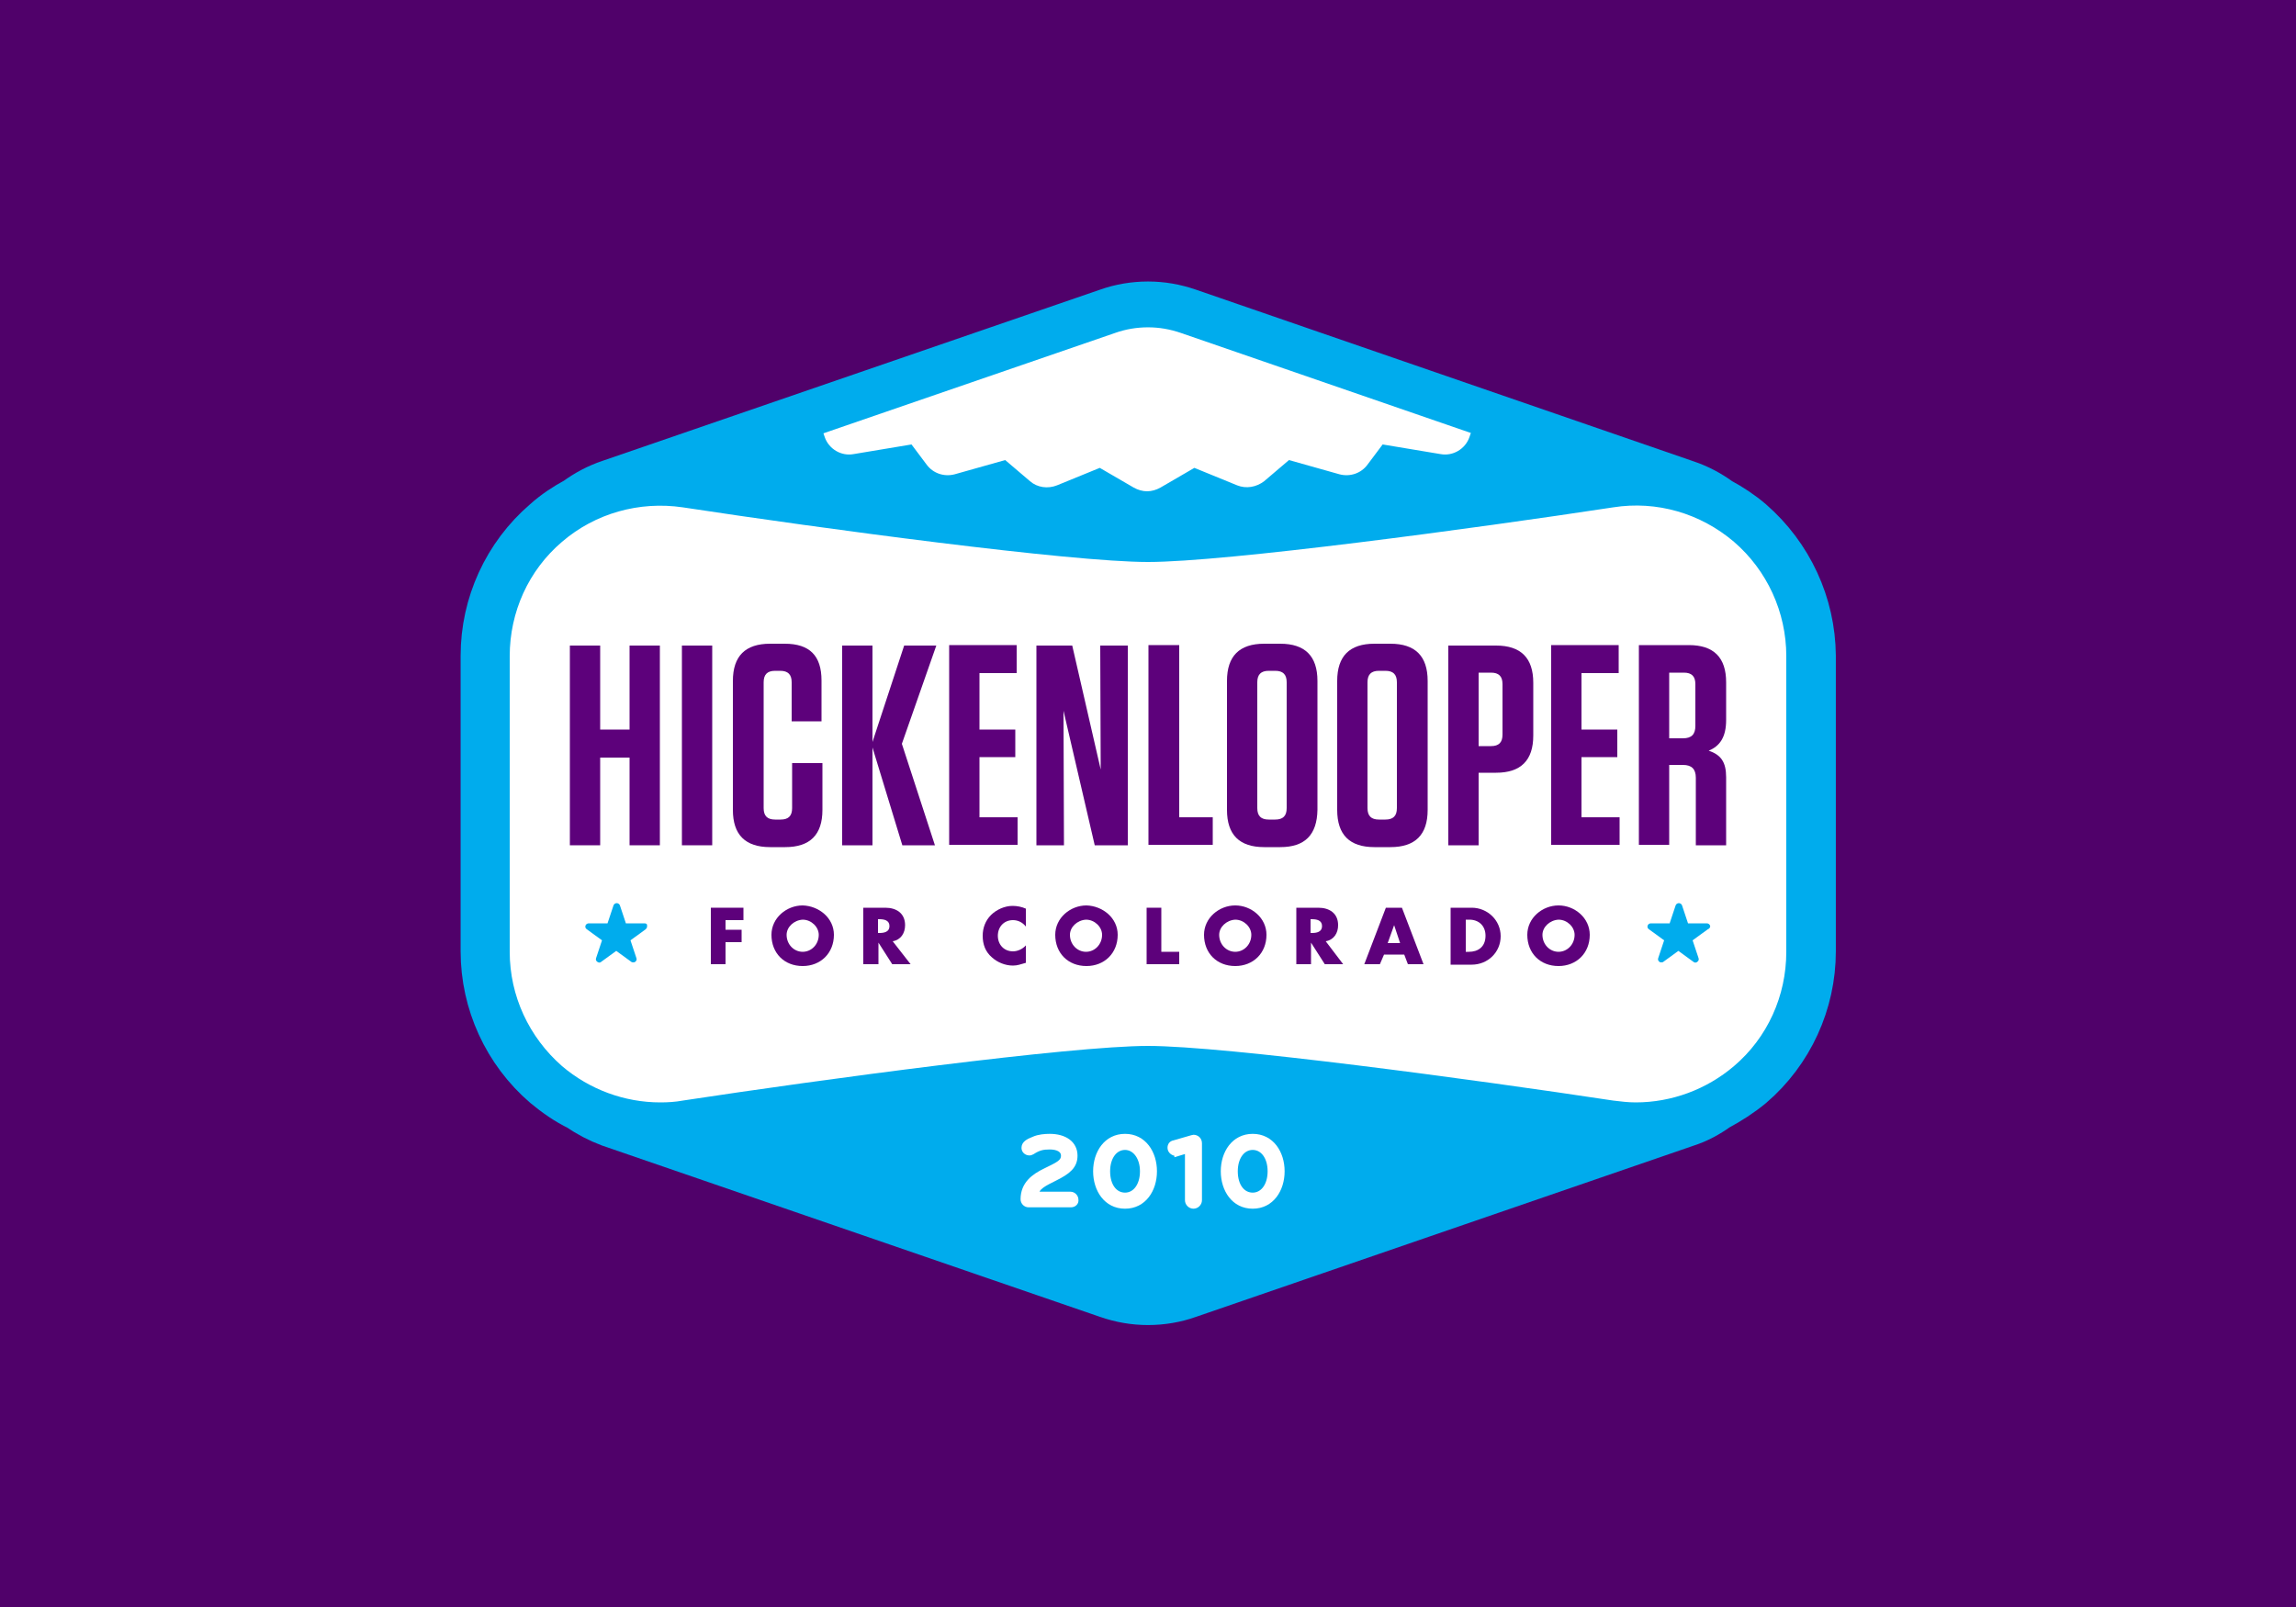<svg xml:space="preserve" style="enable-background:new 0 0 500 350;" viewBox="0 0 500 350" y="0px" x="0px" xmlns:xlink="http://www.w3.org/1999/xlink" xmlns="http://www.w3.org/2000/svg" id="Layer_1" version="1.1">
<style type="text/css">
	.st0{fill:#50016A;}
	.st1{fill:#00ACED;}
	.st2{fill:#FFFFFF;}
	.st3{fill:none;stroke:#00ACED;stroke-width:9.98;}
	.st4{fill:#5D017B;}
	.st5{fill:#FFFFFF;stroke:#FFFFFF;stroke-width:1.102;}
</style>
<rect height="350" width="500" class="st0"></rect>
<path d="M381.3,113.6c-2.1-1.8-4.4-3.3-6.8-4.6c-2.2-1.6-4.6-2.9-7.3-3.8L258.8,67.8c-2.9-1-5.8-1.5-8.8-1.5
	c-3,0-6,0.5-8.8,1.5l-108.4,37.3c-2.7,0.9-5.1,2.2-7.3,3.8c-2.4,1.3-4.7,2.8-6.8,4.7c-8.5,7.3-13.4,18-13.4,29.2v64.4
	c0,11.2,4.9,21.9,13.4,29.2c2.3,1.9,4.7,3.6,7.4,4.9c2,1.4,4.3,2.6,6.7,3.5l108.4,37.3c2.9,1,5.8,1.5,8.8,1.5s6-0.5,8.8-1.5
	l108.4-37.3c2.5-0.8,4.7-2,6.8-3.5c2.6-1.4,5.1-3,7.4-4.9c8.5-7.3,13.4-18,13.4-29.2v-64.4C394.7,131.6,389.8,121,381.3,113.6z" class="st1"></path>
<path d="M249.8,66.4l-77.8,25.4l6.3-0.4l1.3,3.8c0.9,2.6,3.6,4.2,6.3,3.7l12.6-2.1l3.3,4.4c1.4,1.9,3.8,2.7,6.1,2.1
	l11-3.1l5.4,4.6c1.6,1.4,3.9,1.7,5.9,0.9l9.3-3.8l7.4,4.3c0.9,0.5,1.9,0.8,2.9,0.8c1,0,2-0.3,2.9-0.8l7.4-4.3l9.3,3.8
	c2,0.8,4.2,0.4,5.9-0.9l5.4-4.6l11,3.1c2.3,0.6,4.7-0.2,6.1-2.1l3.3-4.4l12.6,2.1c2.7,0.5,5.4-1.1,6.3-3.7l1.3-3.8l6.8,0.5
	L249.8,66.4z" class="st2"></path>
<path d="M381.3,113.6c-2.1-1.8-4.4-3.3-6.8-4.6c-2.2-1.6-4.6-2.9-7.3-3.8L258.8,67.8c-2.9-1-5.8-1.5-8.8-1.5
	c-3,0-6,0.5-8.8,1.5l-108.4,37.3c-2.7,0.9-5.1,2.2-7.3,3.8c-2.4,1.3-4.7,2.8-6.8,4.7c-8.5,7.3-13.4,18-13.4,29.2v64.4
	c0,11.2,4.9,21.9,13.4,29.2c2.3,1.9,4.7,3.6,7.4,4.9c2,1.4,4.3,2.6,6.7,3.5l108.4,37.3c2.9,1,5.8,1.5,8.8,1.5s6-0.5,8.8-1.5
	l108.4-37.3c2.5-0.8,4.7-2,6.8-3.5c2.6-1.4,5.1-3,7.4-4.9c8.5-7.3,13.4-18,13.4-29.2v-64.4C394.7,131.6,389.8,121,381.3,113.6z" class="st3"></path>
<path d="M377.6,118L377.6,118c-7.3-6.2-16.8-9-26.3-7.5c-30.2,4.6-84.4,11.9-101.3,11.9c-16.9,0-71.1-7.3-101.3-11.9
	c-9.5-1.4-19.1,1.3-26.3,7.5c-7.3,6.2-11.4,15.3-11.4,24.9v64.4c0,9.6,4.2,18.6,11.4,24.9c6,5.1,13.6,7.9,21.4,7.9
	c1.6,0,3.3-0.1,4.9-0.4c30.2-4.6,84.5-11.9,101.3-11.9c16.8,0,71,7.3,101.3,11.9c1.6,0.2,3.3,0.4,4.9,0.4c7.8,0,15.4-2.8,21.4-7.9
	c7.3-6.2,11.4-15.3,11.4-24.9v-64.4C389,133.3,384.8,124.2,377.6,118z" class="st2"></path>
<path d="M137.1,158.9v-18.3h6.6v43.5h-6.6V165h-6.4v19.1h-6.6v-43.5h6.6v18.3H137.1z" class="st4"></path>
<path d="M155.1,184.1h-6.6v-43.5h6.6V184.1z" class="st4"></path>
<path d="M179.1,166.3v10.1c0,5.4-2.7,8.1-8.1,8.1h-3.3c-5.4,0-8.1-2.7-8.1-8.1v-28.1c0-5.4,2.7-8.1,8.1-8.1h3.2
	c5.4,0,8,2.6,8,8v8.9h-6.5v-8.5c0-1.7-0.8-2.5-2.5-2.5h-1.1c-1.7,0-2.5,0.8-2.5,2.5v27.4c0,1.7,0.8,2.5,2.5,2.5h1.2
	c1.7,0,2.5-0.8,2.5-2.5v-9.8H179.1z" class="st4"></path>
<path d="M196.5,184.1l-6.5-21.3v21.3h-6.6v-43.5h6.6v21l6.9-21h7l-7.5,21.4l7.2,22.1H196.5z" class="st4"></path>
<path d="M221.4,140.6v6h-8.1v12.3h7.8v6h-7.8v13.1h8.3v6h-14.9v-43.5H221.4z" class="st4"></path>
<path d="M239.6,140.6h6v43.5h-7.2l-6.8-29.3l0.1,29.3h-6v-43.5h7.8l6.2,27L239.6,140.6z" class="st4"></path>
<path d="M256.8,140.6v37.4h7.3v6h-14v-43.5H256.8z" class="st4"></path>
<path d="M278.8,184.5h-3.5c-5.4,0-8.1-2.7-8.1-8.1v-28.1c0-5.4,2.7-8.1,8.1-8.1h3.5c5.4,0,8.1,2.7,8.1,8.1v28.1
	C286.8,181.8,284.2,184.5,278.8,184.5z M277.7,146.1h-1.4c-1.7,0-2.5,0.8-2.5,2.5v27.4c0,1.7,0.8,2.5,2.5,2.5h1.4
	c1.7,0,2.5-0.8,2.5-2.5v-27.4C280.2,146.9,279.4,146.1,277.7,146.1z" class="st4"></path>
<path d="M302.8,184.5h-3.5c-5.4,0-8.1-2.7-8.1-8.1v-28.1c0-5.4,2.7-8.1,8.1-8.1h3.5c5.4,0,8.1,2.7,8.1,8.1v28.1
	C310.9,181.8,308.2,184.5,302.8,184.5z M301.7,146.1h-1.4c-1.7,0-2.5,0.8-2.5,2.5v27.4c0,1.7,0.8,2.5,2.5,2.5h1.4
	c1.7,0,2.5-0.8,2.5-2.5v-27.4C304.2,146.9,303.4,146.1,301.7,146.1z" class="st4"></path>
<path d="M322,184.1h-6.6v-43.5h10.4c5.4,0,8.1,2.7,8.1,8.1v11.5c0,5.4-2.7,8.1-8.1,8.1H322V184.1z M324.7,146.5H322v16
	h2.7c1.7,0,2.5-0.8,2.5-2.5V149C327.2,147.3,326.4,146.5,324.7,146.5z" class="st4"></path>
<path d="M352.5,140.6v6h-8.1v12.3h7.8v6h-7.8v13.1h8.3v6h-14.9v-43.5H352.5z" class="st4"></path>
<path d="M375.9,169.3v14.8h-6.6v-14.7c0-1.9-0.9-2.8-2.8-2.8h-3v17.4h-6.6v-43.5h10.9c5.4,0,8.1,2.7,8.1,8.1v8.2
	c0,3.8-1.4,5.7-3.8,6.7C374.8,164.4,375.9,166,375.9,169.3z M366.7,146.5h-3.2v14.3h3c1.9,0,2.7-0.9,2.7-2.7V149
	C369.2,147.3,368.4,146.5,366.7,146.5z" class="st4"></path>
<path d="M158,200.4v2.1h3.5v2.7H158v4.8h-3.2v-12.3h7.1v2.7H158z" class="st4"></path>
<path d="M181.6,203.6c0,4-2.9,6.8-6.8,6.8c-4,0-6.8-2.8-6.8-6.8c0-3.7,3.3-6.4,6.8-6.4
	C178.3,197.3,181.6,199.9,181.6,203.6z M171.3,203.6c0,2.1,1.6,3.7,3.5,3.7c1.9,0,3.5-1.6,3.5-3.7c0-1.7-1.6-3.3-3.5-3.3
	C172.9,200.4,171.3,201.9,171.3,203.6z" class="st4"></path>
<path d="M198.3,210h-4l-3-4.7h0v4.7H188v-12.3h4.8c2.4,0,4.3,1.2,4.3,3.8c0,1.7-0.9,3.2-2.7,3.5L198.3,210z
	 M191.2,203.2h0.3c1,0,2.2-0.2,2.2-1.5c0-1.3-1.2-1.5-2.2-1.5h-0.3V203.2z" class="st4"></path>
<path d="M223.4,201.8c-0.7-0.9-1.7-1.4-2.8-1.4c-2,0-3.3,1.5-3.3,3.4c0,1.9,1.3,3.4,3.3,3.4c1,0,2.1-0.5,2.8-1.3v3.8
	c-1.1,0.3-1.8,0.6-2.8,0.6c-1.7,0-3.4-0.7-4.6-1.8c-1.4-1.2-2-2.8-2-4.7c0-1.7,0.6-3.3,1.8-4.5c1.2-1.2,3-2,4.7-2c1,0,2,0.2,2.9,0.6
	V201.8z" class="st4"></path>
<path d="M243.4,203.6c0,4-2.9,6.8-6.8,6.8c-4,0-6.8-2.8-6.8-6.8c0-3.7,3.3-6.4,6.8-6.4
	C240.1,197.3,243.4,199.9,243.4,203.6z M233,203.6c0,2.1,1.6,3.7,3.5,3.7c1.9,0,3.5-1.6,3.5-3.7c0-1.7-1.6-3.3-3.5-3.3
	C234.6,200.4,233,201.9,233,203.6z" class="st4"></path>
<path d="M253,207.3h3.8v2.7h-7.1v-12.3h3.2V207.3z" class="st4"></path>
<path d="M275.8,203.6c0,4-2.9,6.8-6.8,6.8c-4,0-6.8-2.8-6.8-6.8c0-3.7,3.3-6.4,6.8-6.4S275.8,199.9,275.8,203.6z
	 M265.5,203.6c0,2.1,1.6,3.7,3.5,3.7c1.9,0,3.5-1.6,3.5-3.7c0-1.7-1.6-3.3-3.5-3.3C267.1,200.4,265.5,201.9,265.5,203.6z" class="st4"></path>
<path d="M292.5,210h-4l-3-4.7h0v4.7h-3.2v-12.3h4.8c2.4,0,4.3,1.2,4.3,3.8c0,1.7-0.9,3.2-2.7,3.5L292.5,210z
	 M285.4,203.2h0.3c1,0,2.2-0.2,2.2-1.5c0-1.3-1.2-1.5-2.2-1.5h-0.3V203.2z" class="st4"></path>
<path d="M301.4,207.9l-0.9,2.1h-3.4l4.7-12.3h3.5L310,210h-3.4l-0.8-2.1H301.4z M303.6,201.5L303.6,201.5l-1.4,3.9h2.7
	L303.6,201.5z" class="st4"></path>
<path d="M315.9,197.7h4.6c3.4,0,6.3,2.7,6.3,6.2c0,3.5-2.8,6.2-6.3,6.2h-4.6V197.7z M319.2,207.3h0.7
	c1.9,0,3.6-1,3.6-3.5c0-2.2-1.5-3.5-3.5-3.5h-0.8V207.3z" class="st4"></path>
<path d="M346.2,203.6c0,4-2.9,6.8-6.8,6.8c-4,0-6.8-2.8-6.8-6.8c0-3.7,3.3-6.4,6.8-6.4S346.2,199.9,346.2,203.6z
	 M335.9,203.6c0,2.1,1.6,3.7,3.5,3.7c1.9,0,3.5-1.6,3.5-3.7c0-1.7-1.6-3.3-3.5-3.3C337.5,200.4,335.9,201.9,335.9,203.6z" class="st4"></path>
<g>
	<path d="M140.4,201.1h-4.1l-1.3-3.9c-0.1-0.3-0.4-0.5-0.7-0.5h0c-0.3,0-0.6,0.2-0.7,0.5l-1.3,3.9h-4.1
		c-0.3,0-0.6,0.2-0.7,0.5c-0.1,0.3,0,0.6,0.3,0.8l3.3,2.4l-1.3,3.9c-0.1,0.3,0,0.6,0.3,0.8c0.3,0.2,0.6,0.2,0.8,0l3.3-2.4l3.3,2.4
		c0.1,0.1,0.3,0.1,0.4,0.1s0.3,0,0.4-0.1c0.3-0.2,0.4-0.5,0.3-0.8l-1.3-3.9l3.3-2.4c0.2-0.2,0.4-0.5,0.3-0.8
		C141,201.3,140.7,201.1,140.4,201.1z" class="st1"></path>
	<path d="M372.4,201.6c-0.1-0.3-0.4-0.5-0.7-0.5h-4.1l-1.3-3.9c-0.1-0.3-0.4-0.5-0.7-0.5c-0.3,0-0.6,0.2-0.7,0.5
		l-1.3,3.9h-4.1c-0.3,0-0.6,0.2-0.7,0.5c-0.1,0.3,0,0.6,0.3,0.8l3.3,2.4l-1.3,3.9c-0.1,0.3,0,0.6,0.3,0.8c0.1,0.1,0.3,0.1,0.4,0.1
		c0.1,0,0.3,0,0.4-0.1l3.3-2.4l3.3,2.4c0.2,0.2,0.6,0.2,0.8,0c0.3-0.2,0.4-0.5,0.3-0.8l-1.3-3.9l3.3-2.4
		C372.4,202.2,372.5,201.8,372.4,201.6z" class="st1"></path>
</g>
<path d="M233.2,262.4H224c-0.7,0-1.2-0.6-1.2-1.2c0-3.3,2.3-5,4.8-6.2c2.6-1.3,4-1.8,4-3.3c0-1.3-1.3-1.9-3-1.9
	c-1.5,0-2.4,0.2-3.8,1.1c-0.2,0.1-0.4,0.2-0.6,0.2c-0.7,0-1.2-0.5-1.2-1.1c0-0.9,0.8-1.4,2.1-1.9c1.1-0.5,2.5-0.6,3.5-0.6
	c3.2,0,5.5,1.5,5.5,4.2c0,2.3-1.5,3.5-4.3,4.9c-2.4,1.2-4.1,2-4.1,3.5h7.4c0.7,0,1.2,0.6,1.2,1.2
	C234.4,261.9,233.9,262.4,233.2,262.4z" class="st5"></path>
<path d="M245,262.7c-4.1,0-6.4-3.6-6.4-7.6c0-4,2.3-7.6,6.4-7.6s6.4,3.6,6.4,7.6C251.4,259.1,249.1,262.7,245,262.7z
	 M245,249.9c-2.2,0-3.8,2.1-3.8,5.2c0,3.2,1.6,5.2,3.8,5.2c2.2,0,3.8-2.1,3.8-5.2C248.8,252,247.1,249.9,245,249.9z" class="st5"></path>
<path d="M256.1,251.2c-0.6,0-1.3-0.5-1.3-1.2c0-0.6,0.3-1,0.9-1.1l3.8-1.1c0.1,0,0.3-0.1,0.4-0.1c0.7,0,1.3,0.5,1.3,1.3
	v12.4c0,0.7-0.6,1.3-1.3,1.3c-0.7,0-1.3-0.6-1.3-1.3v-10.8l-2.3,0.7C256.3,251.2,256.2,251.2,256.1,251.2z" class="st5"></path>
<path d="M272.8,262.7c-4.1,0-6.4-3.6-6.4-7.6c0-4,2.3-7.6,6.4-7.6c4.1,0,6.4,3.6,6.4,7.6
	C279.2,259.1,276.9,262.7,272.8,262.7z M272.8,249.9c-2.2,0-3.8,2.1-3.8,5.2c0,3.2,1.6,5.2,3.8,5.2c2.2,0,3.8-2.1,3.8-5.2
	C276.6,252,275,249.9,272.8,249.9z" class="st5"></path>
</svg>
